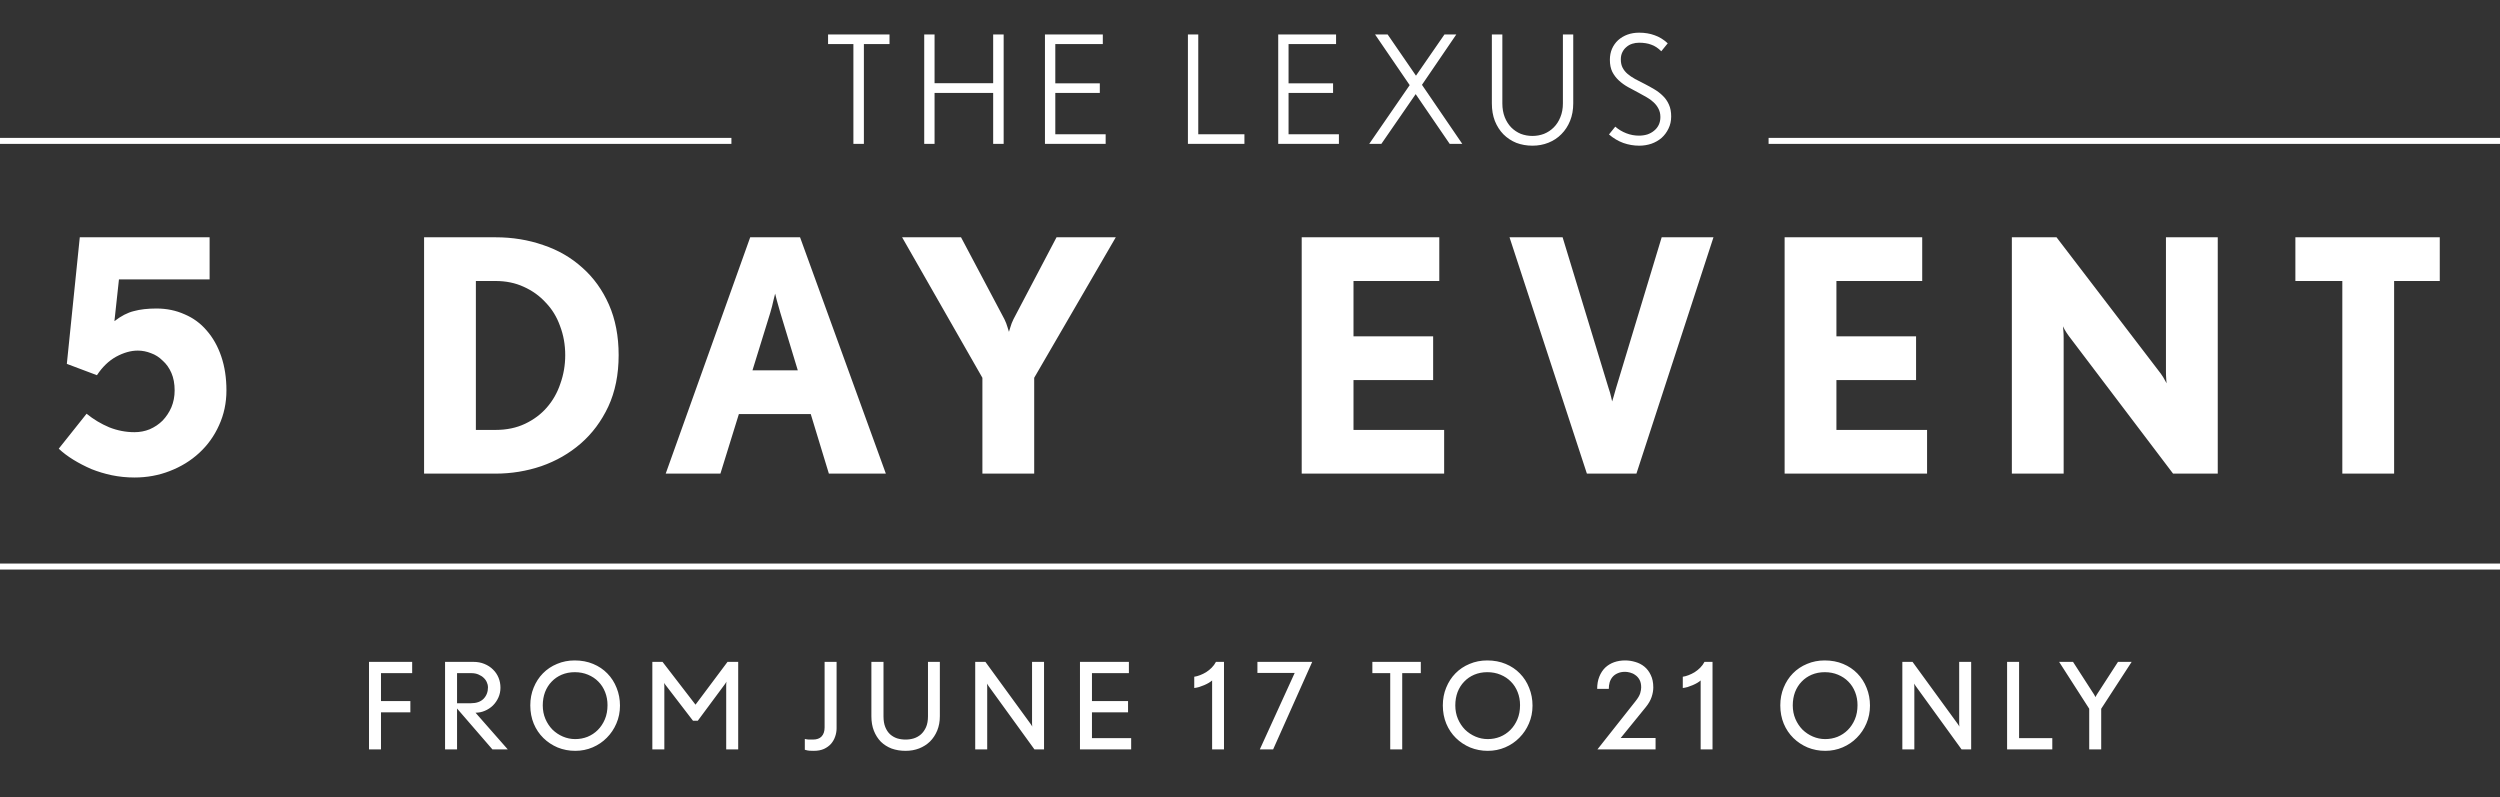 <svg width="417" height="133" viewBox="0 0 417 133" fill="none" xmlns="http://www.w3.org/2000/svg">
<rect x="0" y="0" width="417" height="133" fill="#333333" stroke="none"/>
<path d="M148.371 7.35H144.096V24H142.346V7.35H138.121V5.75H148.371V7.35ZM167.41 24H165.66V15.5H155.885V24H154.16V5.75H155.885V13.875H165.66V5.75H167.41V24ZM184.424 24H174.299V5.75H183.949V7.35H176.024V13.9H183.449V15.5H176.024V22.4H184.424V24ZM207.57 24H198.145V5.75H199.87V22.4H207.57V24ZM223.331 24H213.206V5.75H222.856V7.35H214.931V13.9H222.356V15.5H214.931V22.4H223.331V24ZM243.91 24H241.81L236.135 15.7L230.41 24H228.385L235.135 14.2L229.36 5.75H231.46L236.185 12.625L240.935 5.75H242.91L237.185 14.15L243.91 24ZM262.417 17.25C262.417 18.317 262.242 19.283 261.892 20.15C261.542 21.017 261.058 21.758 260.442 22.375C259.842 22.992 259.125 23.467 258.292 23.8C257.458 24.133 256.567 24.3 255.617 24.3C254.65 24.3 253.75 24.142 252.917 23.825C252.1 23.492 251.383 23.017 250.767 22.4C250.167 21.783 249.692 21.042 249.342 20.175C249.008 19.308 248.842 18.333 248.842 17.25V5.75H250.592V17.25C250.592 18.1 250.725 18.867 250.992 19.55C251.258 20.217 251.617 20.783 252.067 21.25C252.533 21.717 253.067 22.075 253.667 22.325C254.283 22.558 254.933 22.675 255.617 22.675C256.283 22.675 256.925 22.558 257.542 22.325C258.158 22.075 258.7 21.717 259.167 21.25C259.633 20.783 260 20.217 260.267 19.55C260.55 18.867 260.692 18.1 260.692 17.25V5.75H262.417V17.25ZM278.753 19.425C278.753 20.175 278.603 20.85 278.303 21.45C278.02 22.05 277.636 22.567 277.153 23C276.67 23.417 276.103 23.742 275.453 23.975C274.803 24.192 274.128 24.3 273.428 24.3C272.528 24.3 271.645 24.15 270.778 23.85C269.911 23.533 269.111 23.058 268.378 22.425L269.428 21.125C269.961 21.592 270.57 21.958 271.253 22.225C271.936 22.492 272.645 22.625 273.378 22.625C273.878 22.625 274.345 22.558 274.778 22.425C275.211 22.275 275.586 22.067 275.903 21.8C276.236 21.533 276.495 21.208 276.678 20.825C276.861 20.442 276.953 20.008 276.953 19.525C276.953 18.992 276.845 18.525 276.628 18.125C276.428 17.725 276.153 17.367 275.803 17.05C275.47 16.733 275.078 16.45 274.628 16.2C274.195 15.95 273.745 15.7 273.278 15.45C272.695 15.15 272.12 14.842 271.553 14.525C270.986 14.208 270.478 13.842 270.028 13.425C269.578 13.008 269.211 12.525 268.928 11.975C268.661 11.425 268.528 10.758 268.528 9.975C268.528 9.308 268.645 8.7 268.878 8.15C269.128 7.583 269.47 7.1 269.903 6.7C270.353 6.3 270.87 5.992 271.453 5.775C272.053 5.558 272.703 5.45 273.403 5.45C274.353 5.45 275.211 5.592 275.978 5.875C276.761 6.142 277.495 6.592 278.178 7.225L277.103 8.55C276.57 8.017 276.011 7.65 275.428 7.45C274.861 7.233 274.186 7.125 273.403 7.125C273.003 7.125 272.62 7.183 272.253 7.3C271.886 7.417 271.561 7.6 271.278 7.85C270.995 8.083 270.77 8.375 270.603 8.725C270.436 9.058 270.353 9.45 270.353 9.9C270.353 10.45 270.453 10.917 270.653 11.3C270.853 11.683 271.128 12.025 271.478 12.325C271.828 12.625 272.245 12.908 272.728 13.175C273.211 13.425 273.745 13.7 274.328 14C274.878 14.283 275.42 14.583 275.953 14.9C276.486 15.217 276.961 15.583 277.378 16C277.795 16.4 278.128 16.883 278.378 17.45C278.628 18 278.753 18.658 278.753 19.425Z" fill="white"/>
<path d="M68.749 112.28H63.549V116.94H68.449V118.82H63.549V125H61.549V110.4H68.749V112.28ZM84.696 125H82.136L76.236 118.18V125H74.236V110.4H78.956C79.636 110.4 80.25 110.513 80.796 110.74C81.356 110.967 81.836 111.28 82.236 111.68C82.636 112.067 82.943 112.52 83.156 113.04C83.37 113.56 83.476 114.113 83.476 114.7C83.476 115.287 83.363 115.833 83.136 116.34C82.91 116.847 82.603 117.293 82.216 117.68C81.83 118.053 81.383 118.347 80.876 118.56C80.383 118.773 79.863 118.88 79.316 118.88L84.696 125ZM81.396 114.62C81.396 114.367 81.336 114.107 81.216 113.84C81.11 113.56 80.936 113.307 80.696 113.08C80.47 112.853 80.183 112.667 79.836 112.52C79.49 112.36 79.076 112.28 78.596 112.28H76.236V117.3H78.556C79.463 117.3 80.163 117.053 80.656 116.56C81.15 116.053 81.396 115.407 81.396 114.62ZM103.413 117.7C103.413 118.767 103.213 119.76 102.813 120.68C102.426 121.587 101.893 122.38 101.213 123.06C100.546 123.74 99.759 124.273 98.853 124.66C97.946 125.047 96.979 125.24 95.953 125.24C94.913 125.24 93.933 125.053 93.013 124.68C92.106 124.293 91.313 123.767 90.633 123.1C89.953 122.433 89.419 121.64 89.033 120.72C88.646 119.787 88.453 118.767 88.453 117.66C88.453 116.593 88.639 115.607 89.013 114.7C89.386 113.78 89.899 112.987 90.553 112.32C91.219 111.64 92.006 111.113 92.913 110.74C93.819 110.353 94.799 110.16 95.853 110.16C96.986 110.16 98.013 110.353 98.933 110.74C99.866 111.127 100.659 111.66 101.313 112.34C101.979 113.02 102.493 113.82 102.853 114.74C103.226 115.66 103.413 116.647 103.413 117.7ZM101.333 117.62C101.333 116.833 101.199 116.107 100.933 115.44C100.666 114.76 100.293 114.18 99.813 113.7C99.333 113.207 98.753 112.82 98.073 112.54C97.406 112.26 96.673 112.12 95.873 112.12C95.086 112.12 94.359 112.26 93.693 112.54C93.039 112.82 92.479 113.207 92.013 113.7C91.546 114.18 91.179 114.76 90.913 115.44C90.659 116.12 90.533 116.86 90.533 117.66C90.533 118.473 90.679 119.227 90.973 119.92C91.266 120.6 91.659 121.193 92.153 121.7C92.659 122.193 93.239 122.58 93.893 122.86C94.546 123.14 95.233 123.28 95.953 123.28C96.673 123.28 97.353 123.153 97.993 122.9C98.646 122.633 99.219 122.253 99.713 121.76C100.206 121.267 100.599 120.673 100.893 119.98C101.186 119.287 101.333 118.5 101.333 117.62ZM123.131 125H121.131V114.26C121.131 114.127 121.137 114 121.151 113.88C121.164 113.76 121.171 113.7 121.171 113.7C121.171 113.7 121.144 113.747 121.091 113.84C121.051 113.92 121.011 113.987 120.971 114.04L116.391 120.22H115.591L110.971 114.2C110.931 114.147 110.884 114.08 110.831 114C110.791 113.92 110.771 113.88 110.771 113.88C110.771 113.88 110.777 113.94 110.791 114.06C110.804 114.167 110.811 114.287 110.811 114.42V125H108.811V110.4H110.511L116.011 117.54L121.351 110.4H123.131V125ZM139.543 121.48C139.543 121.947 139.463 122.407 139.303 122.86C139.156 123.3 138.929 123.7 138.623 124.06C138.316 124.407 137.923 124.693 137.443 124.92C136.963 125.133 136.396 125.24 135.743 125.24C135.489 125.24 135.249 125.233 135.023 125.22C134.809 125.207 134.549 125.153 134.243 125.06V123.26C134.469 123.313 134.696 123.347 134.923 123.36C135.163 123.36 135.383 123.36 135.583 123.36C136.236 123.36 136.723 123.187 137.043 122.84C137.376 122.48 137.543 121.98 137.543 121.34V110.4H139.543V121.48ZM156.767 119.48C156.767 120.347 156.621 121.14 156.327 121.86C156.034 122.567 155.634 123.173 155.127 123.68C154.621 124.173 154.014 124.56 153.307 124.84C152.614 125.107 151.861 125.24 151.047 125.24C150.207 125.24 149.434 125.113 148.727 124.86C148.034 124.593 147.434 124.213 146.927 123.72C146.434 123.213 146.047 122.607 145.767 121.9C145.487 121.193 145.347 120.387 145.347 119.48V110.4H147.367V119.48C147.367 120.187 147.467 120.787 147.667 121.28C147.867 121.773 148.134 122.173 148.467 122.48C148.814 122.787 149.207 123.013 149.647 123.16C150.101 123.293 150.567 123.36 151.047 123.36C151.527 123.36 151.987 123.293 152.427 123.16C152.881 123.013 153.281 122.787 153.627 122.48C153.974 122.16 154.254 121.76 154.467 121.28C154.681 120.787 154.787 120.187 154.787 119.48V110.4H156.767V119.48ZM174.146 125H172.546L164.886 114.42C164.846 114.353 164.793 114.273 164.726 114.18C164.659 114.073 164.626 114.02 164.626 114.02C164.626 114.02 164.633 114.08 164.646 114.2C164.659 114.32 164.666 114.42 164.666 114.5V125H162.666V110.4H164.366L171.926 120.78C171.993 120.86 172.053 120.953 172.106 121.06C172.159 121.153 172.186 121.2 172.186 121.2C172.186 121.2 172.179 121.147 172.166 121.04C172.153 120.92 172.146 120.813 172.146 120.72V110.4H174.146V125ZM188.679 125H180.139V110.4H188.299V112.28H182.139V116.94H188.159V118.82H182.139V123.12H188.679V125ZM204.161 125H202.181V113.5C202.048 113.62 201.861 113.753 201.621 113.9C201.395 114.033 201.141 114.16 200.861 114.28C200.581 114.4 200.295 114.507 200.001 114.6C199.708 114.68 199.441 114.733 199.201 114.76V112.88C199.495 112.84 199.815 112.753 200.161 112.62C200.508 112.487 200.848 112.32 201.181 112.12C201.515 111.907 201.821 111.66 202.101 111.38C202.395 111.087 202.635 110.76 202.821 110.4H204.161V125ZM218.877 110.4L212.357 125H210.137L215.957 112.24H209.737V110.4H218.877ZM236.99 112.28H233.89V125H231.89V112.28H228.91V110.4H236.99V112.28ZM255.624 117.7C255.624 118.767 255.424 119.76 255.024 120.68C254.637 121.587 254.104 122.38 253.424 123.06C252.757 123.74 251.97 124.273 251.064 124.66C250.157 125.047 249.19 125.24 248.164 125.24C247.124 125.24 246.144 125.053 245.224 124.68C244.317 124.293 243.524 123.767 242.844 123.1C242.164 122.433 241.63 121.64 241.244 120.72C240.857 119.787 240.664 118.767 240.664 117.66C240.664 116.593 240.85 115.607 241.224 114.7C241.597 113.78 242.11 112.987 242.764 112.32C243.43 111.64 244.217 111.113 245.124 110.74C246.03 110.353 247.01 110.16 248.064 110.16C249.197 110.16 250.224 110.353 251.144 110.74C252.077 111.127 252.87 111.66 253.524 112.34C254.19 113.02 254.704 113.82 255.064 114.74C255.437 115.66 255.624 116.647 255.624 117.7ZM253.544 117.62C253.544 116.833 253.41 116.107 253.144 115.44C252.877 114.76 252.504 114.18 252.024 113.7C251.544 113.207 250.964 112.82 250.284 112.54C249.617 112.26 248.884 112.12 248.084 112.12C247.297 112.12 246.57 112.26 245.904 112.54C245.25 112.82 244.69 113.207 244.224 113.7C243.757 114.18 243.39 114.76 243.124 115.44C242.87 116.12 242.744 116.86 242.744 117.66C242.744 118.473 242.89 119.227 243.184 119.92C243.477 120.6 243.87 121.193 244.364 121.7C244.87 122.193 245.45 122.58 246.104 122.86C246.757 123.14 247.444 123.28 248.164 123.28C248.884 123.28 249.564 123.153 250.204 122.9C250.857 122.633 251.43 122.253 251.924 121.76C252.417 121.267 252.81 120.673 253.104 119.98C253.397 119.287 253.544 118.5 253.544 117.62ZM276.149 125H266.449L272.789 116.98C273.216 116.447 273.483 115.993 273.589 115.62C273.696 115.247 273.749 114.927 273.749 114.66C273.749 114.14 273.656 113.713 273.469 113.38C273.283 113.047 273.049 112.787 272.769 112.6C272.503 112.4 272.209 112.26 271.889 112.18C271.583 112.1 271.309 112.06 271.069 112.06C270.589 112.06 270.176 112.14 269.829 112.3C269.483 112.447 269.196 112.653 268.969 112.92C268.756 113.173 268.596 113.473 268.489 113.82C268.396 114.167 268.349 114.527 268.349 114.9H266.409C266.409 114.127 266.529 113.447 266.769 112.86C267.009 112.26 267.336 111.76 267.749 111.36C268.176 110.96 268.669 110.66 269.229 110.46C269.803 110.26 270.416 110.16 271.069 110.16C271.656 110.16 272.229 110.247 272.789 110.42C273.349 110.58 273.849 110.84 274.289 111.2C274.729 111.56 275.083 112.027 275.349 112.6C275.629 113.16 275.769 113.847 275.769 114.66C275.769 115.167 275.676 115.7 275.489 116.26C275.303 116.82 274.976 117.387 274.509 117.96L270.329 123.1H276.149V125ZM285.649 125H283.669V113.5C283.536 113.62 283.349 113.753 283.109 113.9C282.883 114.033 282.629 114.16 282.349 114.28C282.069 114.4 281.783 114.507 281.489 114.6C281.196 114.68 280.929 114.733 280.689 114.76V112.88C280.983 112.84 281.303 112.753 281.649 112.62C281.996 112.487 282.336 112.32 282.669 112.12C283.003 111.907 283.309 111.66 283.589 111.38C283.883 111.087 284.123 110.76 284.309 110.4H285.649V125ZM311.913 117.7C311.913 118.767 311.713 119.76 311.313 120.68C310.926 121.587 310.393 122.38 309.713 123.06C309.046 123.74 308.259 124.273 307.353 124.66C306.446 125.047 305.479 125.24 304.453 125.24C303.413 125.24 302.433 125.053 301.513 124.68C300.606 124.293 299.813 123.767 299.133 123.1C298.453 122.433 297.919 121.64 297.533 120.72C297.146 119.787 296.953 118.767 296.953 117.66C296.953 116.593 297.139 115.607 297.513 114.7C297.886 113.78 298.399 112.987 299.053 112.32C299.719 111.64 300.506 111.113 301.413 110.74C302.319 110.353 303.299 110.16 304.353 110.16C305.486 110.16 306.513 110.353 307.433 110.74C308.366 111.127 309.159 111.66 309.813 112.34C310.479 113.02 310.993 113.82 311.353 114.74C311.726 115.66 311.913 116.647 311.913 117.7ZM309.833 117.62C309.833 116.833 309.699 116.107 309.433 115.44C309.166 114.76 308.793 114.18 308.313 113.7C307.833 113.207 307.253 112.82 306.573 112.54C305.906 112.26 305.173 112.12 304.373 112.12C303.586 112.12 302.859 112.26 302.193 112.54C301.539 112.82 300.979 113.207 300.513 113.7C300.046 114.18 299.679 114.76 299.413 115.44C299.159 116.12 299.033 116.86 299.033 117.66C299.033 118.473 299.179 119.227 299.473 119.92C299.766 120.6 300.159 121.193 300.653 121.7C301.159 122.193 301.739 122.58 302.393 122.86C303.046 123.14 303.733 123.28 304.453 123.28C305.173 123.28 305.853 123.153 306.493 122.9C307.146 122.633 307.719 122.253 308.213 121.76C308.706 121.267 309.099 120.673 309.393 119.98C309.686 119.287 309.833 118.5 309.833 117.62ZM328.791 125H327.191L319.531 114.42C319.491 114.353 319.437 114.273 319.371 114.18C319.304 114.073 319.271 114.02 319.271 114.02C319.271 114.02 319.277 114.08 319.291 114.2C319.304 114.32 319.311 114.42 319.311 114.5V125H317.311V110.4H319.011L326.571 120.78C326.637 120.86 326.697 120.953 326.751 121.06C326.804 121.153 326.831 121.2 326.831 121.2C326.831 121.2 326.824 121.147 326.811 121.04C326.797 120.92 326.791 120.813 326.791 120.72V110.4H328.791V125ZM342.323 125H334.783V110.4H336.783V123.12H342.323V125ZM355.561 110.4L350.481 118.22V125H348.481V118.22L343.461 110.4H345.781L349.301 115.86C349.341 115.927 349.387 116.013 349.441 116.12C349.494 116.227 349.521 116.28 349.521 116.28C349.521 116.28 349.547 116.227 349.601 116.12C349.654 116.013 349.707 115.92 349.761 115.84L353.281 110.4H355.561Z" fill="white"/>
<path d="M37.77 65.122C37.77 67.21 37.356 69.154 36.528 70.954C35.736 72.718 34.638 74.248 33.234 75.544C31.83 76.84 30.192 77.848 28.32 78.568C26.484 79.288 24.522 79.648 22.434 79.648C21.138 79.648 19.878 79.522 18.654 79.27C17.466 79.018 16.332 78.676 15.252 78.244C14.172 77.776 13.164 77.254 12.228 76.678C11.292 76.102 10.482 75.49 9.798 74.842L14.442 69.01C15.594 69.946 16.854 70.702 18.222 71.278C19.59 71.818 20.994 72.088 22.434 72.088C23.334 72.088 24.18 71.926 24.972 71.602C25.8 71.242 26.52 70.756 27.132 70.144C27.744 69.496 28.23 68.758 28.59 67.93C28.95 67.066 29.13 66.13 29.13 65.122C29.13 64.006 28.95 63.034 28.59 62.206C28.23 61.378 27.744 60.694 27.132 60.154C26.556 59.578 25.908 59.164 25.188 58.912C24.468 58.624 23.73 58.48 22.974 58.48C21.822 58.48 20.616 58.822 19.356 59.506C18.132 60.19 17.07 61.216 16.17 62.584L11.148 60.694L13.308 39.58H34.962V46.6H19.842L19.086 53.566C20.202 52.702 21.282 52.144 22.326 51.892C23.37 51.604 24.63 51.46 26.106 51.46C27.798 51.46 29.364 51.784 30.804 52.432C32.244 53.044 33.468 53.944 34.476 55.132C35.52 56.32 36.33 57.76 36.906 59.452C37.482 61.144 37.77 63.034 37.77 65.122ZM103.19 59.236C103.19 62.476 102.614 65.338 101.462 67.822C100.31 70.27 98.779 72.322 96.871 73.978C94.963 75.634 92.767 76.894 90.284 77.758C87.835 78.586 85.297 79 82.669 79H70.736V39.58H82.669C85.478 39.58 88.124 40.012 90.608 40.876C93.091 41.704 95.269 42.964 97.141 44.656C99.013 46.312 100.49 48.364 101.57 50.812C102.65 53.26 103.19 56.068 103.19 59.236ZM94.279 59.236C94.279 57.508 93.992 55.888 93.415 54.376C92.876 52.864 92.084 51.568 91.04 50.488C90.031 49.372 88.808 48.49 87.368 47.842C85.963 47.194 84.397 46.87 82.669 46.87H79.376V71.71H82.669C84.505 71.71 86.144 71.368 87.584 70.684C89.023 70 90.23 69.1 91.201 67.984C92.21 66.832 92.966 65.5 93.469 63.988C94.01 62.476 94.279 60.892 94.279 59.236ZM147.76 79H138.256L135.232 69.064H123.244L120.166 79H111.04L125.134 39.58H133.45L147.76 79ZM133.072 61.774L130.156 52.162C129.94 51.442 129.742 50.74 129.562 50.056C129.382 49.336 129.292 48.976 129.292 48.976C129.292 48.976 129.202 49.336 129.022 50.056C128.878 50.74 128.698 51.442 128.482 52.162L125.512 61.774H133.072ZM186.112 39.58L172.504 63.016V79H163.864V63.016L150.472 39.58H160.3L167.536 53.242C167.752 53.674 167.932 54.142 168.076 54.646C168.22 55.114 168.292 55.348 168.292 55.348C168.292 55.348 168.364 55.114 168.508 54.646C168.652 54.142 168.832 53.674 169.048 53.242L176.23 39.58H186.112ZM240.884 79H217.124V39.58H240.074V46.87H225.764V56.104H239.048V63.394H225.764V71.71H240.884V79ZM285.807 39.58L272.955 79H264.693L251.787 39.58H260.643L268.311 64.744C268.491 65.248 268.635 65.752 268.743 66.256C268.851 66.724 268.905 66.958 268.905 66.958C268.905 66.958 268.977 66.724 269.121 66.256C269.265 65.752 269.409 65.248 269.553 64.744L277.167 39.58H285.807ZM321.435 79H297.675V39.58H320.625V46.87H306.315V56.104H319.599V63.394H306.315V71.71H321.435V79ZM369.921 79H362.469L345.081 56.05C344.793 55.654 344.559 55.294 344.379 54.97C344.199 54.61 344.109 54.43 344.109 54.43C344.109 54.43 344.127 54.646 344.163 55.078C344.199 55.474 344.217 55.924 344.217 56.428V79H335.577V39.58H343.029L360.417 62.314C360.705 62.71 360.939 63.088 361.119 63.448C361.299 63.772 361.389 63.934 361.389 63.934C361.389 63.934 361.371 63.736 361.335 63.34C361.299 62.908 361.281 62.44 361.281 61.936V39.58H369.921V79ZM406.953 46.87H399.339V79H390.699V46.87H382.869V39.58H406.953V46.87Z" fill="white"/>
<line x1="-4.30914e-08" y1="94.5" x2="417" y2="94.5" stroke="white"/>
<line x1="295" y1="23.5" x2="417" y2="23.5" stroke="white"/>
<line y1="23.5" x2="122" y2="23.5" stroke="white"/>
</svg>
